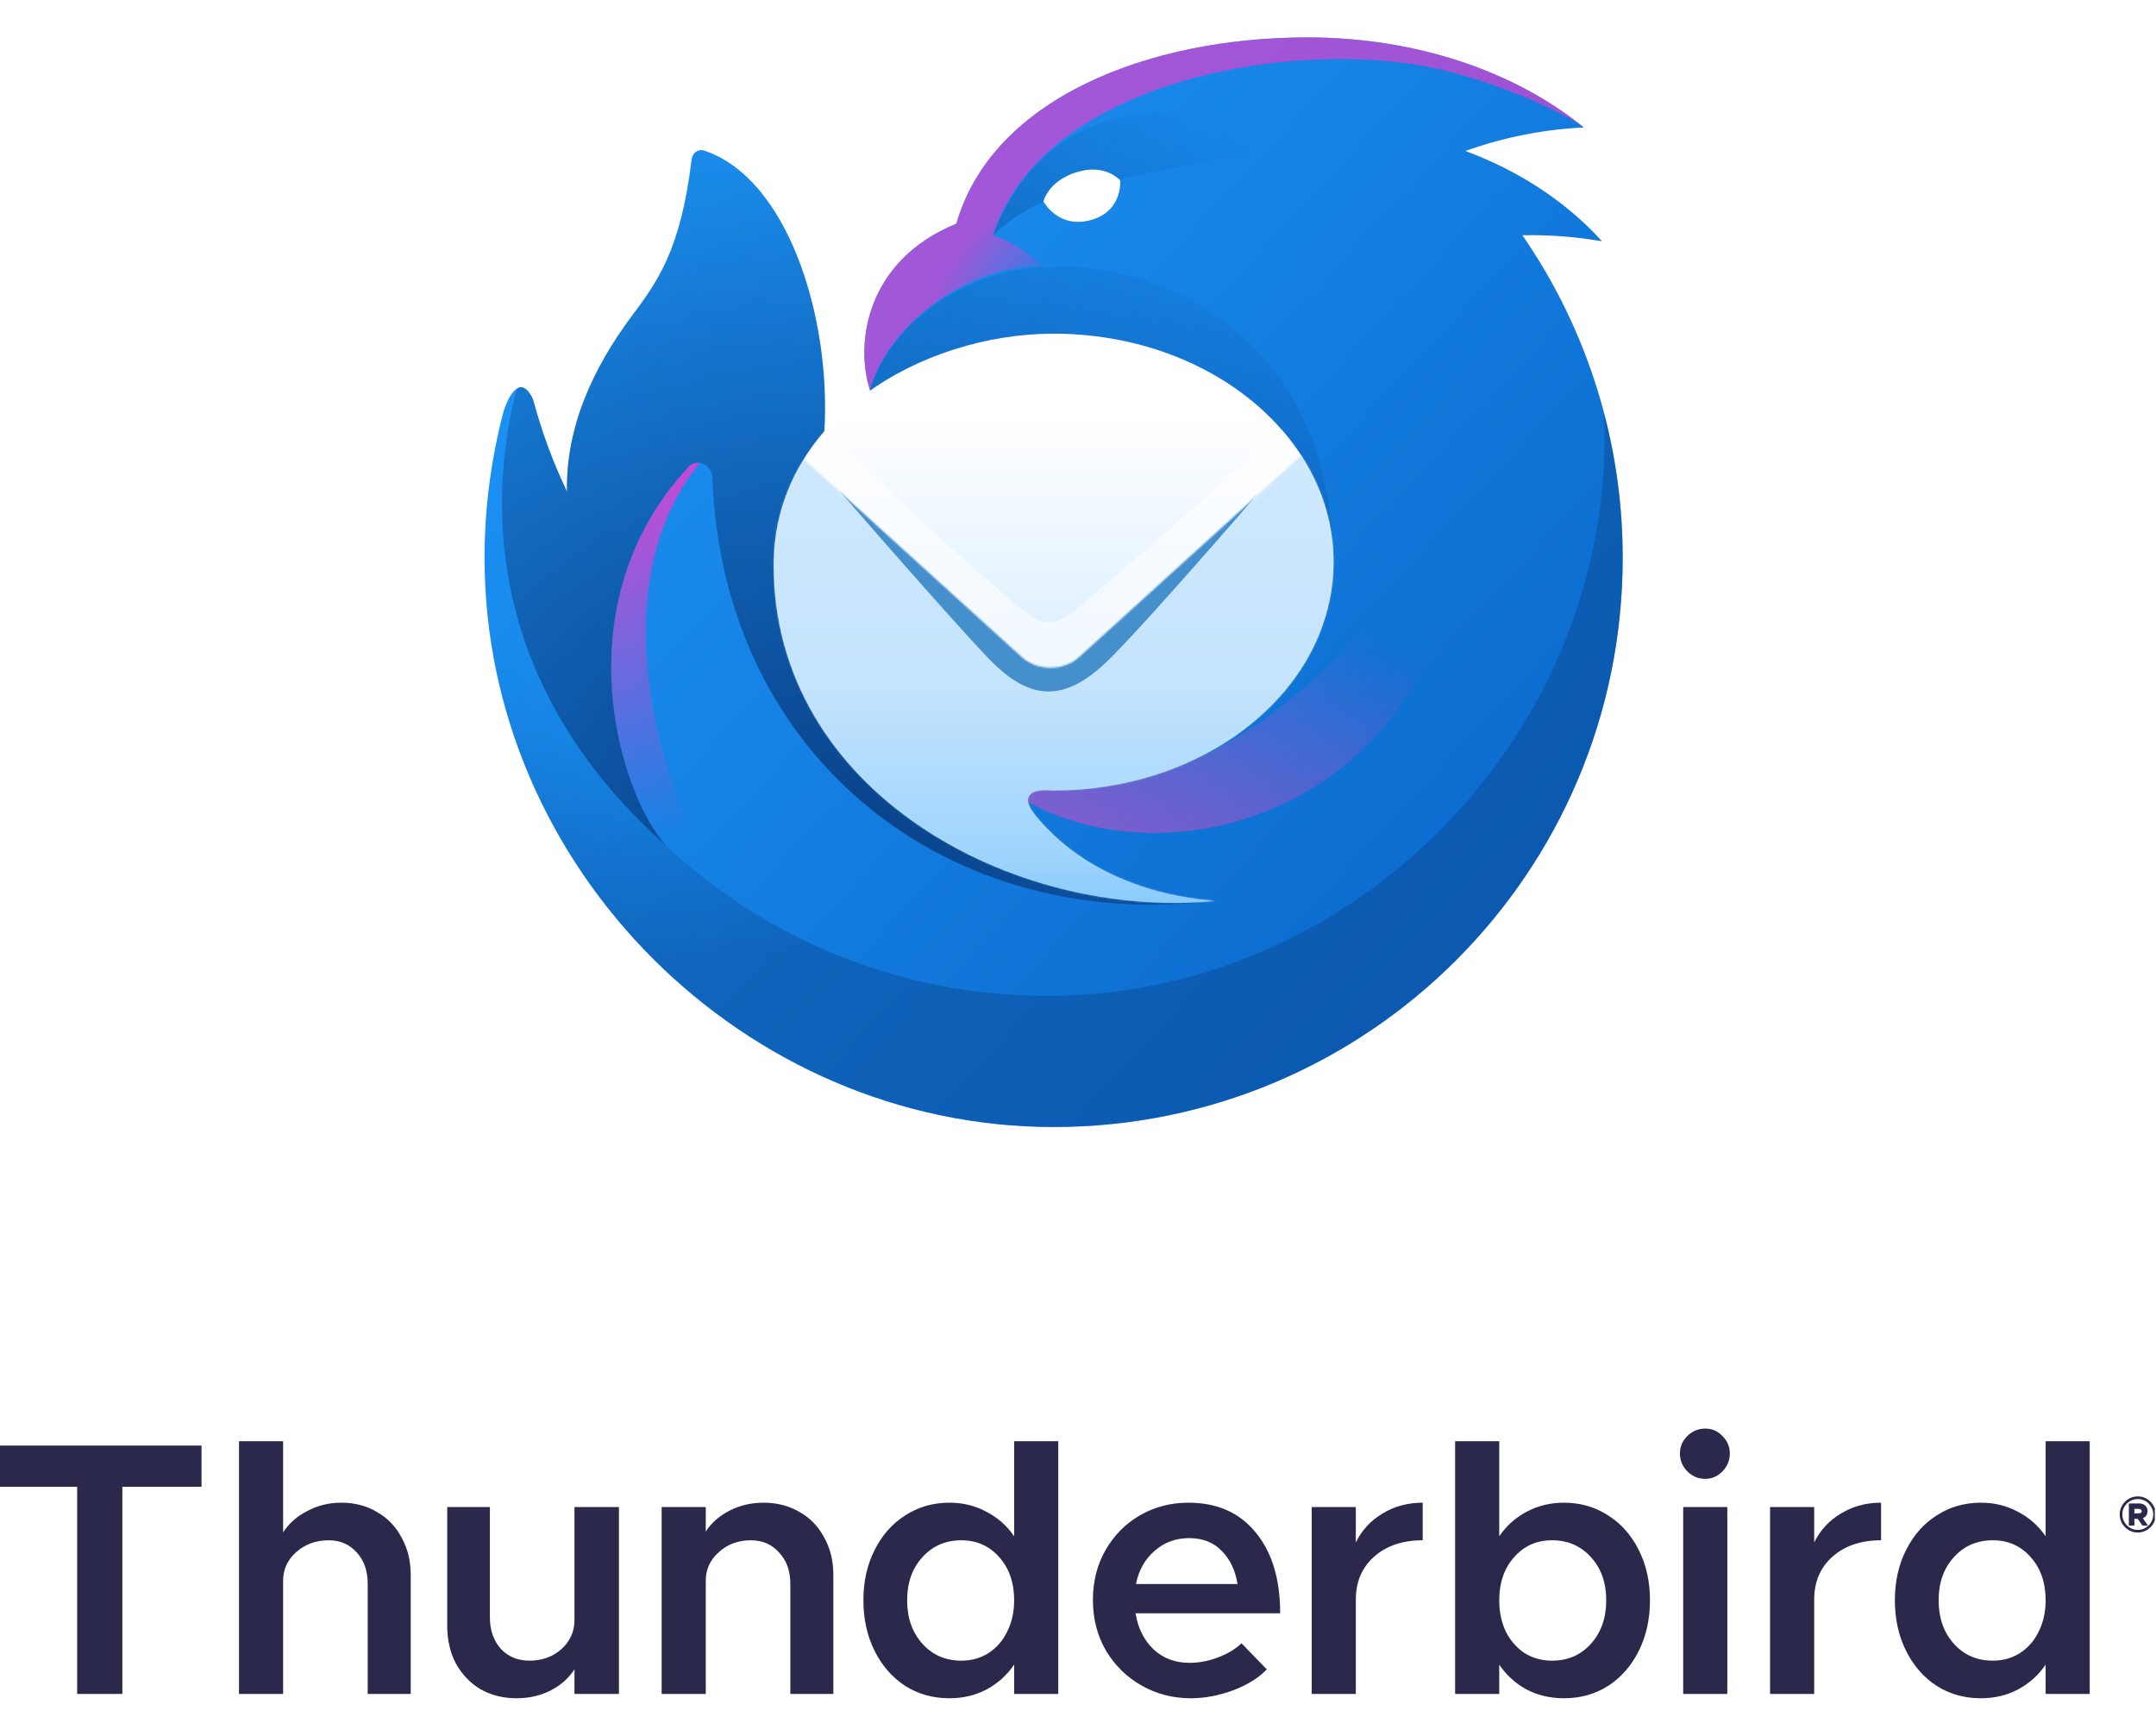 <svg width="1326" height="1056" viewBox="0 0 1326 1056" fill="none" xmlns="http://www.w3.org/2000/svg">
<g clip-path="url(#clip0_1_82)">
<g clip-path="url(#clip1_1_82)">
<path d="M47.459 914.432H-1.456V889.085H123.943V914.432H75.251V1041.83H47.459V914.432ZM209.916 924.215C218.216 924.215 225.554 926.142 231.927 929.996C238.449 933.701 243.489 938.963 247.047 945.782C250.752 952.452 252.605 960.086 252.605 968.683V1041.83H226.147V974.019C226.147 966.163 223.923 959.789 219.476 954.898C215.03 949.858 209.249 947.338 202.134 947.338C194.278 947.338 187.608 949.784 182.123 954.675C176.787 959.419 174.119 965.274 174.119 972.24V1041.83H146.994V886.417H174.119V942.447C177.677 936.962 182.642 932.59 189.016 929.329C195.39 925.919 202.356 924.215 209.916 924.215ZM380.669 926.883V1041.83H353.321V1026.71C349.764 1032.2 344.798 1036.57 338.425 1039.83C332.199 1042.94 325.307 1044.5 317.747 1044.5C309.446 1044.5 302.035 1042.65 295.513 1038.94C289.139 1035.09 284.1 1029.83 280.394 1023.16C276.837 1016.34 275.058 1008.63 275.058 1000.03V926.883H301.294V994.696C301.294 1002.55 303.517 1009 307.964 1014.04C312.559 1018.93 318.414 1021.38 325.529 1021.38C333.385 1021.38 339.981 1019.01 345.317 1014.26C350.653 1009.37 353.321 1003.44 353.321 996.475V926.883H380.669ZM469.627 924.215C477.928 924.215 485.339 926.142 491.861 929.996C498.383 933.701 503.423 938.963 506.98 945.782C510.686 952.452 512.539 960.086 512.539 968.683V1041.83H486.081V974.019C486.081 966.163 483.783 959.789 479.188 954.898C474.741 949.858 468.96 947.338 461.846 947.338C453.99 947.338 447.393 949.784 442.057 954.675C436.721 959.419 434.053 965.274 434.053 972.24V1041.83H406.928V926.883H434.053V942.002C437.611 936.518 442.502 932.219 448.728 929.106C455.101 925.845 462.068 924.215 469.627 924.215ZM650.857 886.417V1041.83H623.731V1023.82C619.284 1030.34 613.578 1035.46 606.611 1039.16C599.793 1042.72 592.233 1044.5 583.932 1044.5C573.853 1044.5 564.811 1041.98 556.807 1036.94C548.803 1031.75 542.503 1024.56 537.908 1015.37C533.313 1006.18 531.016 995.808 531.016 984.246C531.016 972.685 533.313 962.383 537.908 953.341C542.503 944.151 548.803 937.036 556.807 931.997C564.811 926.809 573.853 924.215 583.932 924.215C592.233 924.215 599.793 926.068 606.611 929.773C613.578 933.331 619.284 938.37 623.731 944.892V886.417H650.857ZM591.27 1021.38C597.495 1021.38 603.054 1019.82 607.945 1016.71C612.985 1013.45 616.839 1009 619.507 1003.37C622.323 997.735 623.731 991.361 623.731 984.246C623.731 973.426 620.693 964.606 614.615 957.788C608.538 950.821 600.756 947.338 591.27 947.338C581.487 947.338 573.483 950.821 567.257 957.788C561.032 964.606 557.919 973.426 557.919 984.246C557.919 995.067 561.032 1003.96 567.257 1010.93C573.483 1017.89 581.487 1021.38 591.27 1021.38ZM731.535 1022.71C737.464 1022.71 743.319 1021.6 749.099 1019.38C755.029 1017.15 759.846 1014.26 763.552 1010.7L779.115 1026.71C774.224 1031.9 767.331 1036.2 758.438 1039.61C749.544 1042.87 740.873 1044.5 732.424 1044.5C721.455 1044.5 711.376 1041.91 702.186 1036.72C692.996 1031.53 685.659 1024.34 680.174 1015.15C674.838 1005.96 672.17 995.586 672.17 984.024C672.17 972.611 674.764 962.383 679.952 953.341C685.14 944.299 692.181 937.185 701.074 931.997C710.116 926.809 720.047 924.215 730.868 924.215C748.507 924.215 762.292 930.292 772.223 942.447C782.302 954.601 787.342 971.203 787.342 992.251H698.406C699.888 1001.44 703.594 1008.85 709.523 1014.48C715.452 1019.97 722.789 1022.71 731.535 1022.71ZM731.312 946.004C723.16 946.004 716.119 948.598 710.19 953.786C704.261 958.826 700.407 965.644 698.628 974.241H761.106C759.772 965.792 756.511 958.974 751.323 953.786C746.283 948.598 739.613 946.004 731.312 946.004ZM833.865 948.672C837.57 941.113 843.055 935.184 850.318 930.885C857.581 926.438 865.807 924.215 874.997 924.215V947.338C862.695 947.338 852.763 950.673 845.204 957.343C837.644 964.014 833.865 972.833 833.865 983.802V1041.83H806.739V926.883H833.865V948.672ZM961.864 924.215C971.944 924.215 980.986 926.809 988.99 931.997C996.994 937.036 1003.29 944.151 1007.89 953.341C1012.48 962.383 1014.78 972.685 1014.78 984.246C1014.78 995.808 1012.48 1006.18 1007.89 1015.37C1003.29 1024.56 996.994 1031.75 988.99 1036.94C980.986 1041.98 971.944 1044.5 961.864 1044.5C953.564 1044.5 945.93 1042.72 938.963 1039.16C932.145 1035.46 926.512 1030.34 922.066 1023.82V1041.83H894.94V886.417H922.066V944.892C926.512 938.37 932.145 933.331 938.963 929.773C945.93 926.068 953.564 924.215 961.864 924.215ZM954.527 1021.38C964.31 1021.38 972.314 1017.89 978.54 1010.93C984.765 1003.96 987.878 995.067 987.878 984.246C987.878 973.426 984.765 964.606 978.54 957.788C972.314 950.821 964.31 947.338 954.527 947.338C945.041 947.338 937.259 950.821 931.182 957.788C925.104 964.606 922.066 973.426 922.066 984.246C922.066 991.361 923.4 997.735 926.068 1003.37C928.884 1009 932.738 1013.45 937.629 1016.71C942.669 1019.82 948.302 1021.38 954.527 1021.38ZM1035.21 926.883H1062.34V1041.83H1035.21V926.883ZM1048.77 909.54C1044.47 909.54 1040.77 907.984 1037.66 904.871C1034.69 901.759 1033.21 898.127 1033.21 893.977C1033.21 889.826 1034.69 886.269 1037.66 883.304C1040.77 880.192 1044.47 878.635 1048.77 878.635C1052.92 878.635 1056.48 880.192 1059.45 883.304C1062.41 886.269 1063.89 889.826 1063.89 893.977C1063.89 898.127 1062.41 901.759 1059.45 904.871C1056.48 907.984 1052.92 909.54 1048.77 909.54ZM1115.78 948.672C1119.48 941.113 1124.97 935.184 1132.23 930.885C1139.49 926.438 1147.72 924.215 1156.91 924.215V947.338C1144.61 947.338 1134.67 950.673 1127.11 957.343C1119.56 964.014 1115.78 972.833 1115.78 983.802V1041.83H1088.65V926.883H1115.78V948.672ZM1285.24 886.417V1041.83H1258.12V1023.82C1253.67 1030.34 1247.97 1035.46 1241 1039.16C1234.18 1042.72 1226.62 1044.5 1218.32 1044.5C1208.24 1044.5 1199.2 1041.98 1191.2 1036.94C1183.19 1031.75 1176.89 1024.56 1172.3 1015.37C1167.7 1006.18 1165.4 995.808 1165.4 984.246C1165.4 972.685 1167.7 962.383 1172.3 953.341C1176.89 944.151 1183.19 937.036 1191.2 931.997C1199.2 926.809 1208.24 924.215 1218.32 924.215C1226.62 924.215 1234.18 926.068 1241 929.773C1247.97 933.331 1253.67 938.37 1258.12 944.892V886.417H1285.24ZM1225.66 1021.38C1231.88 1021.38 1237.44 1019.82 1242.33 1016.71C1247.37 1013.45 1251.23 1009 1253.9 1003.37C1256.71 997.735 1258.12 991.361 1258.12 984.246C1258.12 973.426 1255.08 964.606 1249 957.788C1242.93 950.821 1235.14 947.338 1225.66 947.338C1215.88 947.338 1207.87 950.821 1201.65 957.788C1195.42 964.606 1192.31 973.426 1192.31 984.246C1192.31 995.067 1195.42 1003.96 1201.65 1010.93C1207.87 1017.89 1215.88 1021.38 1225.66 1021.38Z" fill="#2A284B"/>
<path d="M1314.82 920.339C1316.8 920.339 1318.63 920.837 1320.32 921.833C1322.03 922.83 1323.38 924.188 1324.38 925.909C1325.4 927.599 1325.91 929.441 1325.91 931.433C1325.91 933.426 1325.4 935.282 1324.38 937.003C1323.38 938.694 1322.03 940.052 1320.32 941.079C1318.63 942.075 1316.8 942.573 1314.82 942.573C1312.8 942.573 1310.94 942.075 1309.22 941.079C1307.54 940.052 1306.19 938.694 1305.16 937.003C1304.17 935.282 1303.68 933.426 1303.68 931.433C1303.68 929.441 1304.17 927.599 1305.16 925.909C1306.19 924.188 1307.54 922.83 1309.22 921.833C1310.94 920.837 1312.8 920.339 1314.82 920.339ZM1314.82 940.943C1316.53 940.943 1318.11 940.52 1319.55 939.675C1321.02 938.83 1322.18 937.682 1323.02 936.233C1323.87 934.754 1324.29 933.154 1324.29 931.433C1324.29 929.713 1323.85 928.128 1322.98 926.679C1322.14 925.23 1320.99 924.082 1319.55 923.237C1318.11 922.392 1316.53 921.969 1314.82 921.969C1313.1 921.969 1311.51 922.392 1310.04 923.237C1308.59 924.082 1307.43 925.23 1306.56 926.679C1305.72 928.128 1305.3 929.713 1305.3 931.433C1305.3 933.154 1305.72 934.739 1306.56 936.188C1307.43 937.637 1308.59 938.799 1310.04 939.675C1311.51 940.52 1313.1 940.943 1314.82 940.943ZM1320.81 929.396C1320.81 930.422 1320.54 931.328 1320 932.113C1319.49 932.867 1318.78 933.411 1317.88 933.743L1321.04 938.271H1317.66L1314.77 934.15H1312.7V938.271H1309.31V924.686H1315.67C1317.21 924.686 1318.44 925.124 1319.37 925.999C1320.33 926.845 1320.81 927.977 1320.81 929.396ZM1312.7 930.799H1315.31C1315.88 930.799 1316.35 930.679 1316.71 930.437C1317.07 930.165 1317.25 929.818 1317.25 929.396C1317.25 929.003 1317.07 928.686 1316.71 928.445C1316.35 928.173 1315.88 928.037 1315.31 928.037H1312.7V930.799Z" fill="#2A284B"/>
</g>
<path d="M588.1 137.66H588.16C610.2 60.61 706.24 23 804.11 23C871.74 23 932.45 44.41 974.07 78.4C949.232 79.571 924.708 84.445 901.31 92.86C934.94 105.36 963.83 124.59 985.24 148.38C969.087 145.6 952.707 144.361 936.32 144.68C976.596 203.023 998.114 272.265 998 343.16C998 536.46 841.3 693.16 648 693.16C457.68 693.16 298 533.81 298 343.16C298 313.05 302 281.96 309.77 252.8C311.81 246.68 314.65 240.81 318.42 238.66C323.14 235.97 327.44 243.99 328.13 246.6C333.248 265.77 340.134 284.423 348.7 302.32C347.95 262.36 365.02 225.96 388.5 194.48C404.16 173.49 418.68 154.04 425.38 97.91C425.83 94.14 429.4 91.43 433.01 92.61C483.97 109.29 511.21 194.15 506.98 265.11C535.13 269.14 535 239.73 535 239.73C526 212.07 532 160.66 588 137.66H588.1Z" fill="url(#paint0_linear_1_82)"/>
<path opacity="0.9" d="M986.55 254.03C995.06 446.53 836.81 612.5 643.84 612.5C463.19 612.5 315.16 472.87 301.77 295.65C299.381 312.246 298.125 328.984 298.01 345.75C299.38 535.37 458.67 693.16 648.01 693.16C841.31 693.16 998.01 536.46 998.01 343.16C998.01 312.36 994.02 282.49 986.55 254.03Z" fill="url(#paint1_radial_1_82)"/>
<path style="mix-blend-mode:screen" d="M639.47 163.17C635.7 156.5 618.29 146.63 610.68 144.91C639.48 52.66 786.2 24.34 876 40.66C913.37 47.46 959.91 67.82 974.07 78.4C932.45 44.41 871.73 23 804.11 23C706.24 23 610.2 60.61 588.16 137.66H588C532 160.66 526 212.09 535 239.74C543.64 206.75 584.75 166.21 639.47 163.17Z" fill="url(#paint2_radial_1_82)"/>
<path d="M741.18 99.46C662.56 114.93 636.87 119.99 610.56 145C640.11 66.77 715.54 50.91 805.42 86.57C784.028 90.98 762.615 95.28 741.18 99.47V99.46Z" fill="url(#paint3_linear_1_82)"/>
<path d="M317 242.09C295.52 330.03 312.12 433.39 409.7 520.13C380.65 488.36 345.18 371.06 423.45 287.26C428.72 281.61 437.79 285.76 438.08 293.48C444.53 467.64 585.06 574.01 747.08 554.12C696.88 551.3 530.86 493.15 654.36 470.15C718.91 458.12 820.12 439.27 820.12 348.45C820.12 201.23 706.29 158.19 637.26 164.59C590.02 168.97 547.97 198.95 535.03 239.72C540 255.79 520.19 267.04 506.98 265.15C511.22 194.2 483.98 109.29 433.01 92.61C429.41 91.43 425.83 94.14 425.38 97.91C418.68 154.04 404.16 173.49 388.51 194.48C365.02 225.97 347.95 262.36 348.7 302.32C340.134 284.424 333.248 265.77 328.13 246.6C327.56 244.44 324.43 238.41 320.65 238.13C318.6 237.98 317.51 239.98 317 242.09Z" fill="url(#paint4_radial_1_82)"/>
<path style="mix-blend-mode:screen" d="M610.99 479.06C706.03 556.23 897.16 498.37 897.16 310.74C820 427.7 721.72 508.38 611 479.06H610.99Z" fill="url(#paint5_linear_1_82)"/>
<path style="mix-blend-mode:screen" d="M423.45 287.26C424.314 286.293 425.403 285.554 426.62 285.108C427.838 284.661 429.146 284.521 430.43 284.7C360.37 370.15 416.88 520.22 455.66 557.09C457.83 563.23 418.87 531.3 413.5 523.83C384 498.8 341.72 374.77 423.45 287.26Z" fill="url(#paint6_linear_1_82)"/>
<path d="M648 486.13C743.06 486.13 820.13 423.25 820.13 345.68C820.13 268.11 743.06 205.23 648 205.23C566.9 205.23 475.83 257.99 475.87 347.73C475.91 486.4 622.41 566.18 747.29 554.1C737.91 553.01 679.39 549.9 639.84 505.16C636.27 501.13 630.08 494.09 632.89 489.52C635.69 484.95 643.41 486.12 647.99 486.12L648 486.13Z" fill="url(#paint7_linear_1_82)"/>
<path opacity="0.6" d="M801.38 281.86L665.34 412.04C653.27 420.62 640.42 421.24 627.74 413.46L494.31 282.34C498.117 276.222 502.396 270.411 507.11 264.96L521.11 278.06C556.15 310.9 584.48 337.43 624.41 371.51C642.43 386.89 648.03 386.59 665.71 371.51C711.39 332.51 744.8 303.01 788.23 264.22C793.07 269.746 797.464 275.648 801.37 281.87L801.38 281.86Z" fill="white"/>
<mask id="mask0_1_82" style="mask-type:luminance" maskUnits="userSpaceOnUse" x="475" y="280" width="346" height="276">
<path d="M820.13 345.68C820.13 423.25 743.06 486.13 648 486.13C643.41 486.13 635.7 484.95 632.89 489.53C630.08 494.09 636.27 501.13 639.84 505.16C677 547.2 730.91 552.49 745.06 553.88L747.29 554.1C622.41 566.18 475.91 486.4 475.87 347.73C475.74 324.642 482.165 301.991 494.4 282.41L628.48 404.19C638.02 412.85 654.09 412.85 663.63 404.19L800.25 280.1C812.95 299.68 820.13 322 820.13 345.68Z" fill="white"/>
</mask>
<g mask="url(#mask0_1_82)">
<path opacity="0.7" d="M436 183.69H871.07V578.16H436V183.69Z" fill="url(#paint8_linear_1_82)"/>
<g filter="url(#filter0_f_1_82)">
<path fill-rule="evenodd" clip-rule="evenodd" d="M608.04 405.01C582.69 378.63 506.77 290.98 506.77 290.98L512.64 291.24L631.5 380.01C640.4 386.48 653.1 386.41 661.92 379.86L778.47 291.36L784.65 290.87C784.65 290.87 711.21 376.44 683.08 404.63C654.95 432.82 633.39 431.39 608.04 405.01Z" fill="#458FCD"/>
</g>
</g>
<path d="M672.15 134.97C690.57 129.17 688.95 110.94 688.95 110.94C688.95 110.94 679.74 100.09 661.49 106.1C644.41 111.73 641.76 123.9 641.76 123.9C641.76 123.9 651.09 141.6 672.15 134.97Z" fill="white"/>
</g>
<defs>
<filter id="filter0_f_1_82" x="474.77" y="258.87" width="341.88" height="198.416" filterUnits="userSpaceOnUse" color-interpolation-filters="sRGB">
<feFlood flood-opacity="0" result="BackgroundImageFix"/>
<feBlend mode="normal" in="SourceGraphic" in2="BackgroundImageFix" result="shape"/>
<feGaussianBlur stdDeviation="16" result="effect1_foregroundBlur_1_82"/>
</filter>
<linearGradient id="paint0_linear_1_82" x1="419.48" y1="138.36" x2="912.88" y2="598.58" gradientUnits="userSpaceOnUse">
<stop stop-color="#1B91F3"/>
<stop offset="1" stop-color="#0B68CB"/>
</linearGradient>
<radialGradient id="paint1_radial_1_82" cx="0" cy="0" r="1" gradientUnits="userSpaceOnUse" gradientTransform="translate(418.57 296.71) rotate(66.518) scale(295.96 283.519)">
<stop offset="0.53" stop-color="#0B4186" stop-opacity="0"/>
<stop offset="1" stop-color="#0B4186" stop-opacity="0.45"/>
</radialGradient>
<radialGradient id="paint2_radial_1_82" cx="0" cy="0" r="1" gradientUnits="userSpaceOnUse" gradientTransform="translate(657 175.16) rotate(-127.997) scale(63.27 104.698)">
<stop stop-color="#EF3ACC" stop-opacity="0"/>
<stop offset="1" stop-color="#EF3ACC" stop-opacity="0.64"/>
</radialGradient>
<linearGradient id="paint3_linear_1_82" x1="556.77" y1="256.17" x2="734.31" y2="58.53" gradientUnits="userSpaceOnUse">
<stop stop-color="#0F5DB0"/>
<stop offset="1" stop-color="#0F5DB0" stop-opacity="0"/>
</linearGradient>
<radialGradient id="paint4_radial_1_82" cx="0" cy="0" r="1" gradientUnits="userSpaceOnUse" gradientTransform="translate(516 533.86) rotate(-64.262) scale(461.716 570.355)">
<stop offset="0.02" stop-color="#094188"/>
<stop offset="0.97" stop-color="#0B4186" stop-opacity="0"/>
</radialGradient>
<linearGradient id="paint5_linear_1_82" x1="867.92" y1="399.27" x2="785.37" y2="601.96" gradientUnits="userSpaceOnUse">
<stop stop-color="#E247C4" stop-opacity="0"/>
<stop offset="1" stop-color="#E247C4" stop-opacity="0.64"/>
</linearGradient>
<linearGradient id="paint6_linear_1_82" x1="356.01" y1="217.5" x2="428.74" y2="510.22" gradientUnits="userSpaceOnUse">
<stop offset="0.1" stop-color="#EF3ACC"/>
<stop offset="1" stop-color="#EF3ACC" stop-opacity="0"/>
</linearGradient>
<linearGradient id="paint7_linear_1_82" x1="648" y1="256.66" x2="648" y2="552.66" gradientUnits="userSpaceOnUse">
<stop stop-color="white"/>
<stop offset="0.91" stop-color="#BEE1FE"/>
<stop offset="1" stop-color="#96CEFD"/>
</linearGradient>
<linearGradient id="paint8_linear_1_82" x1="653.54" y1="424.16" x2="653.54" y2="548.16" gradientUnits="userSpaceOnUse">
<stop stop-color="#BCE0FD"/>
<stop offset="1" stop-color="#88CCFC"/>
</linearGradient>
<clipPath id="clip0_1_82">
<rect width="1325.27" height="1056" fill="white"/>
</clipPath>
<clipPath id="clip1_1_82">
<rect width="1328" height="260" fill="white" transform="translate(-2 827)"/>
</clipPath>
</defs>
</svg>
